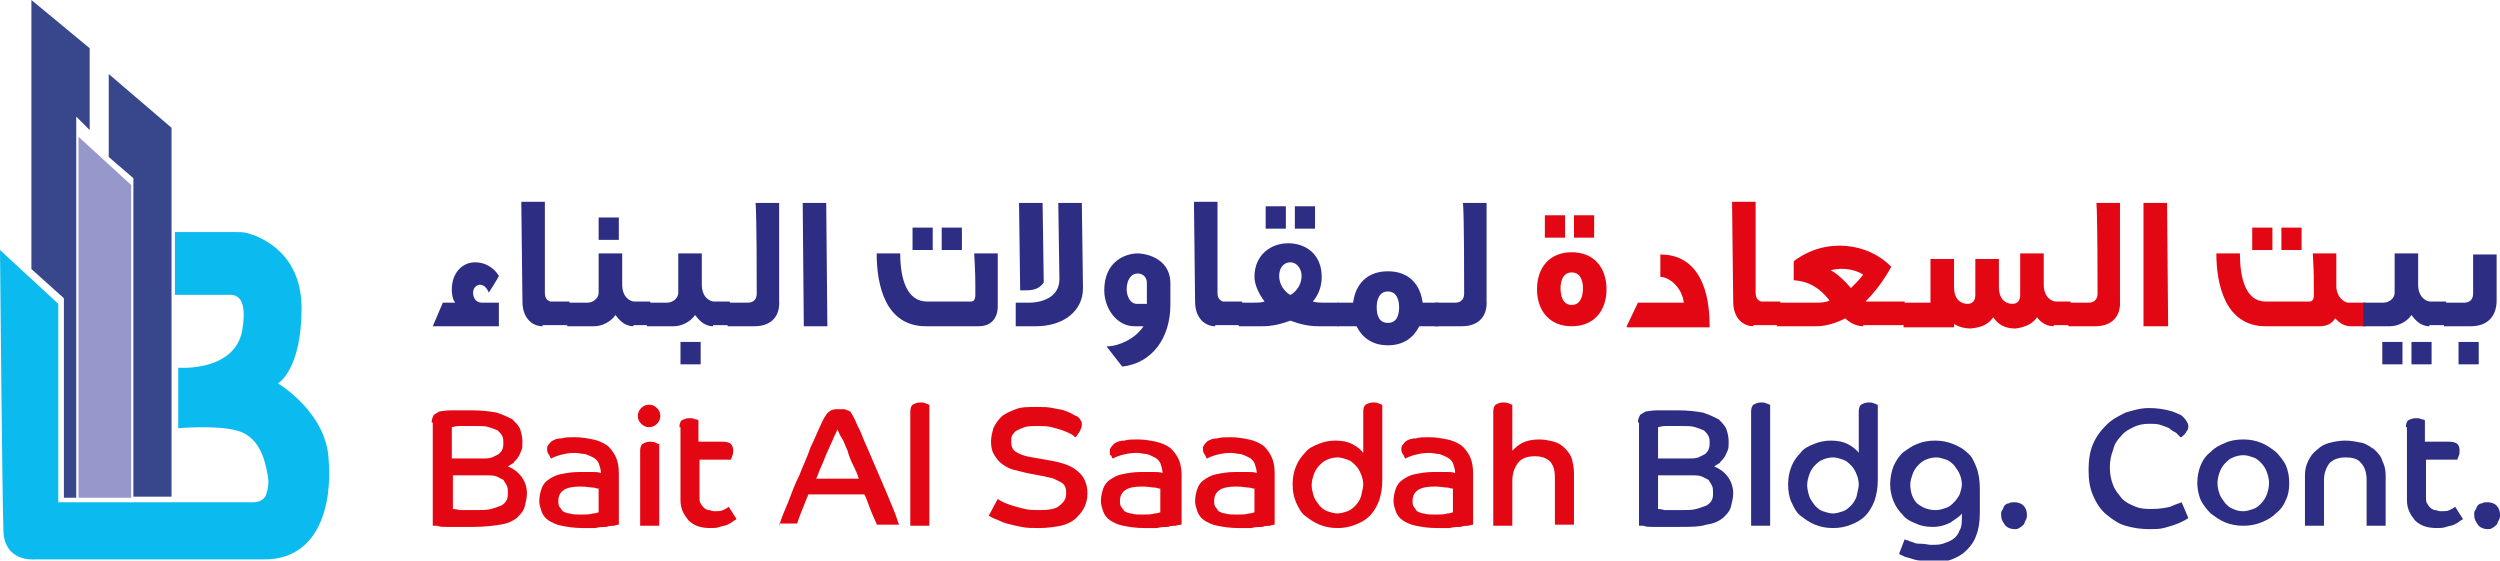<?xml version="1.0" encoding="UTF-8"?>
<svg xmlns="http://www.w3.org/2000/svg" xmlns:xlink="http://www.w3.org/1999/xlink" width="223px" height="50px" viewBox="0 0 223 50" version="1.1">
<g id="surface1">
<path style=" stroke:none;fill-rule:nonzero;fill:rgb(4.314%,73.333%,93.725%);fill-opacity:1;" d="M 0 22.301 L 5.199 27.102 L 5.199 44.801 L 22.602 44.801 C 23.199 44.801 23.699 44.5 23.801 43.898 C 23.898 43.602 24 43.102 23.898 42.5 C 23.602 40.699 23 38.898 21.102 38.398 C 19.199 37.898 15.898 38.199 15.898 38.199 L 15.898 32.801 C 15.898 32.801 20.898 33.199 21.602 29.5 C 22.199 26 20.699 26.301 20.199 26.301 L 15.602 26.301 L 15.602 20.699 L 21 20.699 C 21.398 20.699 21.699 20.699 22.102 20.801 C 23.5 21.199 26.898 22.699 26.898 27.5 C 26.898 33 24.801 34.199 24.801 34.199 C 24.801 34.199 29 36.699 29.301 40.801 C 29.699 45.301 28.301 49.898 23.602 49.898 L 3.102 49.898 C 3.102 49.898 0.301 50.199 0.301 47.199 C 0.199 44.301 0 22.301 0 22.301 "/>
<path style=" stroke:none;fill-rule:nonzero;fill:rgb(21.961%,27.451%,54.902%);fill-opacity:1;" d="M 2.801 0 L 8 4.301 L 8 11.602 L 6.801 10.398 L 6.801 44.398 L 5.699 44.398 L 5.699 26.602 L 2.801 24 Z M 2.801 0 "/>
<path style=" stroke:none;fill-rule:nonzero;fill:rgb(58.824%,59.216%,79.216%);fill-opacity:1;" d="M 7 12.199 L 11.699 16.5 L 11.699 44.398 L 7 44.398 Z M 7 12.199 "/>
<path style=" stroke:none;fill-rule:nonzero;fill:rgb(21.961%,27.451%,54.902%);fill-opacity:1;" d="M 9.699 6.602 L 9.699 14 L 11.898 15.898 L 11.898 44.301 L 15.301 44.301 L 15.301 11.398 Z M 9.699 6.602 "/>
<path style=" stroke:none;fill-rule:nonzero;fill:rgb(89.02%,2.353%,7.451%);fill-opacity:1;" d="M 38.5 37.699 C 38.5 37.398 38.602 37.199 38.699 37 C 38.898 36.898 39 36.801 39.199 36.699 C 39.398 36.699 39.699 36.602 40.199 36.602 C 40.602 36.602 41.301 36.602 42.102 36.602 C 43 36.602 43.699 36.699 44.301 36.801 C 44.898 37 45.301 37.199 45.699 37.398 C 46 37.699 46.301 38 46.398 38.301 C 46.5 38.602 46.602 39 46.602 39.398 C 46.602 39.699 46.602 40 46.5 40.199 C 46.398 40.398 46.301 40.699 46.199 40.801 C 46.102 41 45.898 41.102 45.801 41.301 C 45.602 41.398 45.5 41.5 45.301 41.602 C 45.801 41.801 46.199 42.102 46.5 42.5 C 46.801 42.898 47 43.398 47 44 C 47 44.398 46.898 44.801 46.801 45.199 C 46.699 45.602 46.398 45.898 46.102 46.199 C 45.699 46.5 45.301 46.699 44.602 46.801 C 44 46.898 43.199 47 42.199 47 C 41.699 47 41.301 47 40.898 47 C 40.5 47 40.102 47 39.801 47 C 39.5 47 39.199 47 39 46.898 C 38.801 46.898 38.699 46.898 38.602 46.898 L 38.602 37.699 Z M 43 40.898 C 43.301 40.898 43.602 40.898 43.898 40.801 C 44.102 40.699 44.301 40.602 44.5 40.5 C 44.602 40.398 44.801 40.199 44.801 40.102 C 44.898 39.898 44.898 39.699 44.898 39.5 C 44.898 39.301 44.898 39.102 44.801 38.898 C 44.699 38.699 44.602 38.602 44.398 38.398 C 44.199 38.301 43.898 38.199 43.602 38.102 C 43.301 38 42.898 38 42.398 38 C 41.801 38 41.398 38 41 38 C 40.602 38 40.398 38.102 40.301 38.102 L 40.301 40.898 Z M 40.301 45.398 C 40.398 45.398 40.602 45.398 41 45.5 C 41.398 45.5 41.898 45.5 42.5 45.5 C 43 45.5 43.5 45.5 43.801 45.398 C 44.199 45.301 44.398 45.199 44.699 45.102 C 44.898 45 45.102 44.801 45.199 44.602 C 45.301 44.398 45.301 44.199 45.301 43.898 C 45.301 43.699 45.301 43.5 45.199 43.301 C 45.102 43.102 45 43 44.898 42.801 C 44.699 42.699 44.5 42.602 44.301 42.5 C 44 42.398 43.699 42.398 43.398 42.398 L 40.398 42.398 L 40.398 45.398 Z M 40.301 45.398 "/>
<path style=" stroke:none;fill-rule:nonzero;fill:rgb(89.02%,2.353%,7.451%);fill-opacity:1;" d="M 55.301 46.801 C 55.199 46.801 55 46.801 54.801 46.898 C 54.602 46.898 54.301 46.898 54.102 47 C 53.801 47 53.5 47 53.102 47.102 C 52.699 47.102 52.398 47.102 52 47.102 C 51.199 47.102 50.602 47 50.102 46.898 C 49.602 46.801 49.199 46.602 48.898 46.398 C 48.602 46.199 48.398 45.898 48.301 45.602 C 48.199 45.301 48.102 45 48.102 44.699 C 48.102 44.301 48.199 43.898 48.301 43.602 C 48.398 43.301 48.602 43 48.898 42.801 C 49.199 42.602 49.5 42.398 50 42.301 C 50.5 42.199 51 42.102 51.699 42.102 C 52.102 42.102 52.398 42.102 52.801 42.102 C 53.102 42.102 53.398 42.102 53.602 42.199 C 53.602 41.898 53.5 41.602 53.398 41.301 C 53.301 41.102 53.102 40.898 52.898 40.801 C 52.699 40.699 52.5 40.602 52.199 40.5 C 51.898 40.5 51.602 40.398 51.301 40.398 C 50.699 40.398 50.301 40.5 49.898 40.602 C 49.602 40.699 49.301 40.801 49.199 40.898 C 49.102 40.898 49.102 40.801 49 40.602 C 48.898 40.5 48.801 40.301 48.801 40.102 C 48.801 40 48.801 39.801 48.898 39.699 C 49 39.602 49.102 39.398 49.301 39.301 C 49.5 39.199 49.699 39.102 50.102 39.102 C 50.398 39 50.801 39 51.301 39 C 51.898 39 52.398 39.102 52.898 39.199 C 53.398 39.301 53.801 39.5 54.102 39.699 C 54.398 39.898 54.699 40.301 54.898 40.699 C 55.102 41.102 55.199 41.602 55.199 42.199 L 55.199 46.801 Z M 53.602 43.602 C 53.5 43.602 53.301 43.602 53 43.5 C 52.699 43.5 52.301 43.398 51.801 43.398 C 51.102 43.398 50.602 43.5 50.301 43.699 C 50 43.898 49.801 44.199 49.801 44.699 C 49.801 44.898 49.801 45 49.898 45.199 C 50 45.301 50.102 45.5 50.199 45.602 C 50.398 45.699 50.602 45.801 50.801 45.801 C 51.102 45.898 51.398 45.898 51.801 45.898 C 52.301 45.898 52.602 45.898 52.898 45.801 C 53.199 45.801 53.301 45.699 53.398 45.699 L 53.398 43.602 Z M 53.602 43.602 "/>
<path style=" stroke:none;fill-rule:nonzero;fill:rgb(89.02%,2.353%,7.451%);fill-opacity:1;" d="M 57.898 36.102 C 58.199 36.102 58.398 36.199 58.602 36.398 C 58.801 36.602 58.898 36.801 58.898 37.102 C 58.898 37.398 58.801 37.602 58.602 37.801 C 58.398 38 58.199 38.102 57.898 38.102 C 57.602 38.102 57.398 38 57.199 37.801 C 57 37.602 56.898 37.398 56.898 37.102 C 56.898 36.801 57 36.602 57.199 36.398 C 57.398 36.199 57.602 36.102 57.898 36.102 M 57.102 40.199 C 57.102 39.898 57.199 39.699 57.301 39.602 C 57.5 39.5 57.699 39.398 58 39.398 C 58.199 39.398 58.301 39.398 58.5 39.5 C 58.699 39.602 58.699 39.602 58.801 39.602 L 58.801 46.898 L 57.102 46.898 Z M 57.102 40.199 "/>
<path style=" stroke:none;fill-rule:nonzero;fill:rgb(89.02%,2.353%,7.451%);fill-opacity:1;" d="M 60.602 38.102 C 60.602 37.801 60.699 37.602 60.801 37.5 C 61 37.398 61.199 37.301 61.5 37.301 C 61.699 37.301 61.801 37.301 62 37.398 C 62.199 37.398 62.301 37.5 62.301 37.5 L 62.301 39.398 L 64.5 39.398 C 64.801 39.398 65.102 39.5 65.199 39.602 C 65.301 39.699 65.398 39.898 65.398 40.199 C 65.398 40.398 65.398 40.5 65.301 40.699 C 65.301 40.801 65.199 40.898 65.199 41 L 62.398 41 L 62.398 44.301 C 62.398 44.602 62.398 44.801 62.5 44.898 C 62.602 45.102 62.699 45.199 62.801 45.301 C 62.898 45.398 63.102 45.5 63.199 45.5 C 63.398 45.5 63.5 45.602 63.699 45.602 C 64 45.602 64.301 45.602 64.5 45.5 C 64.699 45.398 64.898 45.301 65 45.199 L 65.699 46.301 C 65.602 46.398 65.5 46.398 65.398 46.5 C 65.301 46.602 65.102 46.699 64.898 46.801 C 64.699 46.898 64.5 46.898 64.199 47 C 63.898 47.102 63.699 47.102 63.398 47.102 C 62.5 47.102 61.898 46.898 61.398 46.398 C 61 45.898 60.699 45.398 60.699 44.602 L 60.699 38.102 Z M 60.602 38.102 "/>
<path style=" stroke:none;fill-rule:nonzero;fill:rgb(89.02%,2.353%,7.451%);fill-opacity:1;" d="M 69.5 46.898 C 69.699 46.199 70 45.5 70.301 44.801 C 70.602 44 70.898 43.199 71.301 42.398 C 71.602 41.602 72 40.801 72.301 39.898 C 72.699 39.102 73 38.301 73.398 37.5 C 73.602 37.102 73.801 36.801 74 36.699 C 74.199 36.5 74.5 36.5 74.898 36.5 C 75 36.5 75.199 36.5 75.301 36.5 C 75.398 36.5 75.5 36.602 75.602 36.602 C 75.699 36.602 75.801 36.699 75.801 36.699 C 75.898 36.699 75.898 36.801 75.898 36.801 C 76.102 37.102 76.301 37.5 76.5 38 C 76.801 38.5 77 39.199 77.301 39.801 C 77.602 40.5 77.898 41.199 78.199 41.898 C 78.5 42.602 78.801 43.301 79.102 44 C 79.398 44.699 79.602 45.199 79.801 45.699 C 80 46.199 80.102 46.602 80.199 46.801 L 78.199 46.801 C 78.199 46.699 78.102 46.5 78 46.301 C 77.898 46.102 77.801 45.801 77.699 45.602 C 77.602 45.301 77.5 45.102 77.398 44.801 C 77.301 44.5 77.199 44.301 77.102 44.102 L 72.102 44.102 C 71.898 44.602 71.699 45.102 71.5 45.602 C 71.301 46.102 71.199 46.398 71.102 46.699 L 69.5 46.699 Z M 76.602 42.699 C 76.5 42.301 76.301 41.898 76.102 41.5 C 75.898 41.102 75.699 40.602 75.602 40.199 C 75.398 39.801 75.301 39.398 75.102 39.102 C 74.898 38.801 74.801 38.5 74.699 38.301 C 74.602 38.602 74.398 38.898 74.301 39.199 C 74.102 39.602 74 39.898 73.801 40.301 C 73.602 40.699 73.5 41.102 73.301 41.5 C 73.102 41.898 73 42.301 72.801 42.699 Z M 76.602 42.699 "/>
<path style=" stroke:none;fill-rule:nonzero;fill:rgb(89.02%,2.353%,7.451%);fill-opacity:1;" d="M 81.199 36.699 C 81.199 36.398 81.301 36.199 81.398 36.102 C 81.602 36 81.801 35.898 82.102 35.898 C 82.301 35.898 82.398 35.898 82.602 36 C 82.699 36 82.801 36.102 82.898 36.102 L 82.898 46.898 L 81.199 46.898 Z M 81.199 36.699 "/>
<path style=" stroke:none;fill-rule:nonzero;fill:rgb(89.02%,2.353%,7.451%);fill-opacity:1;" d="M 89 44.5 C 89.102 44.602 89.301 44.699 89.5 44.801 C 89.699 44.898 90 45 90.301 45.102 C 90.602 45.199 91 45.301 91.398 45.398 C 91.801 45.5 92.301 45.5 92.699 45.5 C 93.602 45.5 94.199 45.398 94.5 45.102 C 94.898 44.801 95.102 44.5 95.102 44 C 95.102 43.801 95.102 43.602 95 43.398 C 94.898 43.199 94.801 43.102 94.602 43 C 94.398 42.898 94.199 42.801 94 42.699 C 93.801 42.602 93.5 42.602 93.199 42.5 L 91.602 42.199 C 91.199 42.102 90.801 42 90.398 41.898 C 90 41.801 89.699 41.602 89.398 41.398 C 89.102 41.199 88.898 40.898 88.699 40.602 C 88.5 40.301 88.398 39.898 88.398 39.398 C 88.398 39 88.5 38.602 88.602 38.199 C 88.801 37.801 89 37.5 89.301 37.199 C 89.602 36.898 90.102 36.699 90.602 36.5 C 91.102 36.301 91.699 36.301 92.5 36.301 C 93 36.301 93.5 36.301 93.898 36.398 C 94.301 36.5 94.602 36.5 94.898 36.602 C 95.199 36.699 95.398 36.801 95.602 36.898 C 95.801 37 95.898 37.102 96 37.102 C 96.199 37.199 96.301 37.301 96.398 37.5 C 96.5 37.602 96.5 37.801 96.5 37.898 C 96.5 38.102 96.398 38.301 96.301 38.5 C 96.102 38.801 96 39 95.898 39 C 95.801 38.898 95.699 38.801 95.5 38.699 C 95.301 38.602 95.102 38.5 94.801 38.398 C 94.5 38.301 94.199 38.199 93.801 38.102 C 93.398 38 93 38 92.5 38 C 92.102 38 91.699 38 91.398 38.102 C 91.102 38.199 90.898 38.301 90.699 38.398 C 90.5 38.5 90.398 38.699 90.301 38.801 C 90.199 39 90.199 39.199 90.199 39.398 C 90.199 39.801 90.301 40.102 90.602 40.301 C 90.898 40.5 91.398 40.699 92.102 40.801 L 93.801 41.102 C 94.898 41.301 95.699 41.602 96.199 42.102 C 96.699 42.5 97 43.199 97 44 C 97 44.5 96.898 44.898 96.699 45.301 C 96.5 45.699 96.199 46 95.898 46.301 C 95.5 46.602 95.102 46.801 94.602 46.898 C 94.102 47 93.398 47.102 92.699 47.102 C 92.102 47.102 91.602 47.102 91.102 47 C 90.602 46.898 90.199 46.801 89.801 46.699 C 89.398 46.602 89.102 46.398 88.801 46.301 C 88.5 46.199 88.398 46.102 88.199 46 Z M 89 44.5 "/>
<path style=" stroke:none;fill-rule:nonzero;fill:rgb(89.02%,2.353%,7.451%);fill-opacity:1;" d="M 105.398 46.801 C 105.301 46.801 105.102 46.801 104.898 46.898 C 104.699 46.898 104.398 46.898 104.199 47 C 103.898 47 103.602 47 103.199 47.102 C 102.801 47.102 102.5 47.102 102.102 47.102 C 101.301 47.102 100.699 47 100.199 46.898 C 99.699 46.801 99.301 46.602 99 46.398 C 98.699 46.199 98.5 45.898 98.398 45.602 C 98.301 45.301 98.199 45 98.199 44.699 C 98.199 44.301 98.301 43.898 98.398 43.602 C 98.5 43.301 98.699 43 99 42.801 C 99.301 42.602 99.602 42.398 100.102 42.301 C 100.602 42.199 101.102 42.102 101.801 42.102 C 102.199 42.102 102.5 42.102 102.898 42.102 C 103.199 42.102 103.5 42.102 103.699 42.199 C 103.699 41.898 103.602 41.602 103.5 41.301 C 103.398 41.102 103.199 40.898 103 40.801 C 102.801 40.699 102.602 40.602 102.301 40.5 C 102 40.5 101.699 40.398 101.398 40.398 C 100.801 40.398 100.398 40.5 100 40.602 C 99.699 40.699 99.398 40.801 99.301 40.898 C 99.199 40.898 99.199 40.801 99.102 40.602 C 99 40.699 99 40.5 99 40.301 C 99 40.199 99 40 99.102 39.898 C 99.199 39.801 99.301 39.602 99.5 39.5 C 99.699 39.398 99.898 39.301 100.301 39.301 C 100.602 39.199 101 39.199 101.5 39.199 C 102.102 39.199 102.602 39.301 103.102 39.398 C 103.602 39.5 104 39.699 104.301 39.898 C 104.602 40.102 104.898 40.5 105.102 40.898 C 105.301 41.301 105.398 41.801 105.398 42.398 Z M 103.699 43.602 C 103.602 43.602 103.398 43.602 103.102 43.5 C 102.801 43.5 102.398 43.398 101.898 43.398 C 101.199 43.398 100.699 43.5 100.398 43.699 C 100.102 43.898 99.898 44.199 99.898 44.699 C 99.898 44.898 99.898 45 100 45.199 C 100.102 45.301 100.199 45.5 100.301 45.602 C 100.5 45.699 100.699 45.801 100.898 45.801 C 101.199 45.898 101.5 45.898 101.898 45.898 C 102.398 45.898 102.699 45.898 103 45.801 C 103.301 45.801 103.398 45.699 103.5 45.699 L 103.5 43.602 Z M 103.699 43.602 "/>
<path style=" stroke:none;fill-rule:nonzero;fill:rgb(89.02%,2.353%,7.451%);fill-opacity:1;" d="M 113.801 46.801 C 113.699 46.801 113.5 46.801 113.301 46.898 C 113.102 46.898 112.801 46.898 112.602 47 C 112.301 47 112 47 111.602 47.102 C 111.199 47.102 110.898 47.102 110.5 47.102 C 109.699 47.102 109.102 47 108.602 46.898 C 108.102 46.801 107.699 46.602 107.398 46.398 C 107.102 46.199 106.898 45.898 106.801 45.602 C 106.699 45.301 106.602 45 106.602 44.699 C 106.602 44.301 106.699 43.898 106.801 43.602 C 106.898 43.301 107.102 43 107.398 42.801 C 107.699 42.602 108 42.398 108.5 42.301 C 109 42.199 109.5 42.102 110.199 42.102 C 110.602 42.102 110.898 42.102 111.301 42.102 C 111.602 42.102 111.898 42.102 112.102 42.199 C 112.102 41.898 112 41.602 111.898 41.301 C 111.801 41.102 111.602 40.898 111.398 40.801 C 111.199 40.699 111 40.602 110.699 40.5 C 110.398 40.5 110.102 40.398 109.801 40.398 C 109.199 40.398 108.801 40.5 108.398 40.602 C 108.102 40.699 107.801 40.801 107.699 40.898 C 107.602 40.898 107.602 40.801 107.5 40.602 C 107.398 40.5 107.301 40.301 107.301 40.102 C 107.301 40 107.301 39.801 107.398 39.699 C 107.5 39.602 107.602 39.398 107.801 39.301 C 108 39.199 108.199 39.102 108.602 39.102 C 108.898 39 109.301 39 109.801 39 C 110.398 39 110.898 39.102 111.398 39.199 C 111.898 39.301 112.301 39.5 112.602 39.699 C 112.898 39.898 113.199 40.301 113.398 40.699 C 113.602 41.102 113.699 41.602 113.699 42.199 L 113.699 46.801 Z M 112.102 43.602 C 112 43.602 111.801 43.602 111.5 43.5 C 111.199 43.5 110.801 43.398 110.301 43.398 C 109.602 43.398 109.102 43.5 108.801 43.699 C 108.5 43.898 108.301 44.199 108.301 44.699 C 108.301 44.898 108.301 45 108.398 45.199 C 108.5 45.301 108.602 45.5 108.699 45.602 C 108.898 45.699 109.102 45.801 109.301 45.801 C 109.602 45.898 109.898 45.898 110.301 45.898 C 110.801 45.898 111.102 45.898 111.398 45.801 C 111.699 45.801 111.801 45.699 111.898 45.699 L 111.898 43.602 Z M 112.102 43.602 "/>
<path style=" stroke:none;fill-rule:nonzero;fill:rgb(89.02%,2.353%,7.451%);fill-opacity:1;" d="M 121.602 36.699 C 121.602 36.398 121.699 36.199 121.801 36.102 C 122 36 122.199 35.898 122.5 35.898 C 122.699 35.898 122.801 35.898 123 36 C 123.102 36 123.199 36.102 123.301 36.102 L 123.301 42.801 C 123.301 43.5 123.199 44.102 123 44.699 C 122.801 45.199 122.5 45.699 122.199 46 C 121.801 46.398 121.398 46.602 120.898 46.801 C 120.398 47 119.898 47.102 119.301 47.102 C 118.699 47.102 118.199 47 117.699 46.801 C 117.199 46.602 116.801 46.301 116.398 46 C 116 45.699 115.801 45.199 115.602 44.801 C 115.398 44.301 115.301 43.801 115.301 43.199 C 115.301 42.602 115.398 42.102 115.602 41.602 C 115.801 41.102 116.102 40.699 116.398 40.398 C 116.699 40 117.102 39.801 117.602 39.602 C 118.102 39.398 118.602 39.301 119.102 39.301 C 119.699 39.301 120.199 39.398 120.602 39.602 C 121 39.801 121.398 40.102 121.602 40.398 Z M 121.602 43.199 C 121.602 42.898 121.5 42.5 121.398 42.301 C 121.301 42 121.102 41.699 120.898 41.5 C 120.699 41.301 120.5 41.102 120.199 41 C 119.898 40.898 119.602 40.801 119.301 40.801 C 119 40.801 118.602 40.898 118.398 41 C 118.102 41.102 117.898 41.301 117.699 41.5 C 117.5 41.699 117.301 42 117.199 42.301 C 117.102 42.602 117 42.898 117 43.301 C 117 43.602 117.102 44 117.199 44.301 C 117.301 44.602 117.5 44.801 117.699 45.102 C 117.898 45.301 118.102 45.5 118.398 45.602 C 118.699 45.699 119 45.801 119.301 45.801 C 119.602 45.801 119.898 45.699 120.199 45.602 C 120.5 45.5 120.699 45.301 120.898 45.102 C 121.102 44.898 121.301 44.602 121.398 44.301 C 121.5 43.801 121.602 43.5 121.602 43.199 "/>
<path style=" stroke:none;fill-rule:nonzero;fill:rgb(89.02%,2.353%,7.451%);fill-opacity:1;" d="M 131.5 46.801 C 131.398 46.801 131.199 46.801 131 46.898 C 130.801 46.898 130.5 46.898 130.301 47 C 130 47 129.699 47 129.301 47.102 C 128.898 47.102 128.602 47.102 128.199 47.102 C 127.398 47.102 126.801 47 126.301 46.898 C 125.801 46.801 125.398 46.602 125.102 46.398 C 124.801 46.199 124.602 45.898 124.5 45.602 C 124.398 45.301 124.301 45 124.301 44.699 C 124.301 44.301 124.398 43.898 124.5 43.602 C 124.602 43.301 124.801 43 125.102 42.801 C 125.398 42.602 125.699 42.398 126.199 42.301 C 126.699 42.199 127.199 42.102 127.898 42.102 C 128.301 42.102 128.602 42.102 129 42.102 C 129.301 42.102 129.602 42.102 129.801 42.199 C 129.801 41.898 129.699 41.602 129.602 41.301 C 129.5 41.102 129.301 40.898 129.102 40.801 C 128.898 40.699 128.699 40.602 128.398 40.5 C 128.102 40.5 127.801 40.398 127.5 40.398 C 126.898 40.398 126.5 40.5 126.102 40.602 C 125.801 40.699 125.5 40.801 125.398 40.898 C 125.301 40.898 125.301 40.801 125.199 40.602 C 125.102 40.5 125 40.301 125 40.102 C 125 40 125 39.801 125.102 39.699 C 125.199 39.602 125.301 39.398 125.5 39.301 C 125.699 39.199 125.898 39.102 126.301 39.102 C 126.602 39 127 39 127.5 39 C 128.102 39 128.602 39.102 129.102 39.199 C 129.602 39.301 130 39.5 130.301 39.699 C 130.602 39.898 130.898 40.301 131.102 40.699 C 131.301 41.102 131.398 41.602 131.398 42.199 L 131.398 46.801 Z M 129.801 43.602 C 129.699 43.602 129.5 43.602 129.199 43.5 C 128.898 43.5 128.5 43.398 128 43.398 C 127.301 43.398 126.801 43.5 126.5 43.699 C 126.199 43.898 126 44.199 126 44.699 C 126 44.898 126 45 126.102 45.199 C 126.199 45.301 126.301 45.5 126.398 45.602 C 126.602 45.699 126.801 45.801 127 45.801 C 127.301 45.898 127.602 45.898 128 45.898 C 128.5 45.898 128.801 45.898 129.102 45.801 C 129.398 45.801 129.5 45.699 129.602 45.699 L 129.602 43.602 Z M 129.801 43.602 "/>
<path style=" stroke:none;fill-rule:nonzero;fill:rgb(89.02%,2.353%,7.451%);fill-opacity:1;" d="M 133.199 36.699 C 133.199 36.398 133.301 36.199 133.398 36.102 C 133.602 36 133.801 35.898 134.102 35.898 C 134.301 35.898 134.398 35.898 134.602 36 C 134.699 36 134.801 36.102 134.898 36.102 L 134.898 40.199 C 135.102 40 135.398 39.699 135.801 39.5 C 136.199 39.301 136.699 39.199 137.301 39.199 C 137.801 39.199 138.199 39.301 138.602 39.398 C 139 39.5 139.301 39.699 139.602 40 C 139.898 40.301 140.102 40.602 140.199 40.898 C 140.301 41.301 140.398 41.699 140.398 42.199 L 140.398 46.801 L 138.699 46.801 L 138.699 42.699 C 138.699 42 138.602 41.602 138.301 41.199 C 138 40.898 137.602 40.699 136.898 40.699 C 136.199 40.699 135.699 40.898 135.398 41.301 C 135.102 41.699 134.898 42.199 134.898 42.898 L 134.898 46.898 L 133.199 46.898 Z M 133.199 36.699 "/>
<path style=" stroke:none;fill-rule:nonzero;fill:rgb(17.647%,18.039%,51.373%);fill-opacity:1;" d="M 146.102 37.699 C 146.102 37.398 146.199 37.199 146.301 37 C 146.5 36.898 146.602 36.801 146.801 36.699 C 147 36.699 147.301 36.602 147.801 36.602 C 148.199 36.602 148.898 36.602 149.699 36.602 C 150.602 36.602 151.301 36.699 151.898 36.801 C 152.5 37 152.898 37.199 153.301 37.398 C 153.602 37.699 153.898 38 154 38.301 C 154.102 38.602 154.199 39 154.199 39.398 C 154.199 39.699 154.199 40 154.102 40.199 C 154 40.398 153.898 40.699 153.801 40.801 C 153.699 41 153.5 41.102 153.398 41.301 C 153.199 41.398 153.102 41.5 152.898 41.602 C 153.398 41.801 153.801 42.102 154.102 42.5 C 154.398 42.898 154.602 43.398 154.602 44 C 154.602 44.398 154.5 44.801 154.398 45.199 C 154.301 45.602 154 45.898 153.699 46.199 C 153.301 46.5 152.898 46.699 152.199 46.801 C 151.602 47 150.801 47 149.801 47 C 149.301 47 148.898 47 148.5 47 C 148.102 47 147.699 47 147.398 47 C 147.102 47 146.801 47 146.602 46.898 C 146.398 46.898 146.301 46.898 146.199 46.898 L 146.199 37.699 Z M 150.602 40.898 C 150.898 40.898 151.199 40.898 151.5 40.801 C 151.699 40.699 151.898 40.602 152.102 40.5 C 152.199 40.398 152.398 40.199 152.398 40.102 C 152.5 39.898 152.5 39.699 152.5 39.5 C 152.5 39.301 152.5 39.102 152.398 38.898 C 152.301 38.699 152.199 38.602 152 38.398 C 151.801 38.301 151.5 38.199 151.199 38.102 C 150.898 38 150.5 38 150 38 C 149.398 38 149 38 148.602 38 C 148.199 38 148 38.102 147.898 38.102 L 147.898 40.898 Z M 147.801 45.398 C 147.898 45.398 148.102 45.398 148.5 45.5 C 148.898 45.5 149.398 45.5 150 45.5 C 150.5 45.5 151 45.5 151.301 45.398 C 151.699 45.301 151.898 45.199 152.199 45.102 C 152.398 45 152.602 44.801 152.699 44.602 C 152.801 44.398 152.801 44.199 152.801 43.898 C 152.801 43.699 152.801 43.5 152.699 43.301 C 152.602 43.102 152.5 43 152.398 42.801 C 152.199 42.699 152 42.602 151.801 42.5 C 151.5 42.398 151.199 42.398 150.898 42.398 L 147.898 42.398 L 147.898 45.398 Z M 147.801 45.398 "/>
<path style=" stroke:none;fill-rule:nonzero;fill:rgb(17.647%,18.039%,51.373%);fill-opacity:1;" d="M 156.199 36.699 C 156.199 36.398 156.301 36.199 156.398 36.102 C 156.602 36 156.801 35.898 157.102 35.898 C 157.301 35.898 157.398 35.898 157.602 36 C 157.699 36 157.801 36.102 157.898 36.102 L 157.898 46.898 L 156.199 46.898 Z M 156.199 36.699 "/>
<path style=" stroke:none;fill-rule:nonzero;fill:rgb(17.647%,18.039%,51.373%);fill-opacity:1;" d="M 165.801 36.699 C 165.801 36.398 165.898 36.199 166 36.102 C 166.199 36 166.398 35.898 166.699 35.898 C 166.898 35.898 167 35.898 167.199 36 C 167.301 36 167.398 36.102 167.5 36.102 L 167.5 42.801 C 167.5 43.5 167.398 44.102 167.199 44.699 C 167 45.199 166.699 45.699 166.398 46 C 166 46.398 165.602 46.602 165.102 46.801 C 164.602 47 164.102 47.102 163.5 47.102 C 162.898 47.102 162.398 47 161.898 46.801 C 161.398 46.602 161 46.301 160.602 46 C 160.199 45.699 160 45.199 159.801 44.801 C 159.602 44.398 159.5 43.801 159.5 43.199 C 159.5 42.602 159.602 42.102 159.801 41.602 C 160 41.102 160.301 40.699 160.602 40.398 C 160.898 40 161.301 39.801 161.801 39.602 C 162.301 39.398 162.801 39.301 163.301 39.301 C 163.898 39.301 164.398 39.398 164.801 39.602 C 165.199 39.801 165.602 40.102 165.801 40.398 Z M 165.801 43.199 C 165.801 42.898 165.699 42.5 165.602 42.301 C 165.5 42 165.301 41.699 165.102 41.5 C 164.898 41.301 164.699 41.102 164.398 41 C 164.102 40.898 163.801 40.801 163.5 40.801 C 163.199 40.801 162.801 40.898 162.602 41 C 162.301 41.102 162.102 41.301 161.898 41.5 C 161.699 41.699 161.5 42 161.398 42.301 C 161.301 42.602 161.199 42.898 161.199 43.301 C 161.199 43.602 161.301 44 161.398 44.301 C 161.5 44.602 161.699 44.801 161.898 45.102 C 162.102 45.301 162.301 45.5 162.602 45.602 C 162.898 45.699 163.199 45.801 163.5 45.801 C 163.801 45.801 164.102 45.699 164.398 45.602 C 164.699 45.5 164.898 45.301 165.102 45.102 C 165.301 44.898 165.5 44.602 165.602 44.301 C 165.699 43.801 165.801 43.5 165.801 43.199 "/>
<path style=" stroke:none;fill-rule:nonzero;fill:rgb(17.647%,18.039%,51.373%);fill-opacity:1;" d="M 169.898 48.102 C 169.898 48.102 170 48.199 170.199 48.199 C 170.301 48.301 170.5 48.301 170.699 48.398 C 170.898 48.5 171.102 48.5 171.398 48.5 C 171.699 48.5 172 48.602 172.301 48.602 C 172.602 48.602 173 48.602 173.301 48.5 C 173.602 48.398 173.898 48.301 174.199 48.102 C 174.5 47.898 174.699 47.602 174.801 47.301 C 175 47 175 46.5 175 46 L 175 45.801 C 174.801 46.102 174.398 46.301 174 46.602 C 173.602 46.801 173.102 47 172.398 47 C 171.801 47 171.301 46.898 170.898 46.699 C 170.398 46.5 170 46.301 169.699 45.898 C 169.398 45.602 169.102 45.199 168.898 44.699 C 168.699 44.199 168.602 43.699 168.602 43.199 C 168.602 42.699 168.699 42.102 168.898 41.602 C 169.102 41.102 169.398 40.699 169.699 40.398 C 170.102 40.102 170.5 39.801 171 39.602 C 171.5 39.398 172 39.301 172.602 39.301 C 173.199 39.301 173.699 39.398 174.199 39.602 C 174.699 39.801 175.102 40 175.5 40.398 C 175.898 40.699 176.102 41.199 176.301 41.699 C 176.5 42.199 176.602 42.898 176.602 43.602 L 176.602 45.699 C 176.602 46.5 176.5 47.199 176.301 47.699 C 176.102 48.301 175.801 48.699 175.398 49.102 C 175 49.5 174.602 49.699 174.102 49.898 C 173.602 50.102 173 50.102 172.398 50.102 C 172 50.102 171.602 50.102 171.301 50 C 171 50 170.699 49.898 170.398 49.801 C 170.102 49.699 169.898 49.699 169.801 49.602 C 169.602 49.5 169.5 49.5 169.398 49.398 Z M 172.699 45.5 C 173 45.5 173.301 45.398 173.602 45.301 C 173.898 45.199 174.102 45 174.301 44.801 C 174.5 44.602 174.699 44.301 174.801 44.102 C 174.898 43.801 175 43.5 175 43.199 C 175 42.898 174.898 42.5 174.801 42.301 C 174.699 42 174.5 41.801 174.301 41.5 C 174.102 41.301 173.898 41.102 173.602 41 C 173.301 40.898 173 40.801 172.699 40.801 C 172.398 40.801 172 40.898 171.801 41 C 171.5 41.102 171.301 41.301 171.102 41.5 C 170.898 41.699 170.699 42 170.602 42.301 C 170.5 42.602 170.398 42.898 170.398 43.199 C 170.398 43.898 170.602 44.5 171 44.898 C 171.5 45.301 172 45.5 172.699 45.5 "/>
<path style=" stroke:none;fill-rule:nonzero;fill:rgb(17.647%,18.039%,51.373%);fill-opacity:1;" d="M 178.5 45.898 C 178.5 45.699 178.5 45.602 178.602 45.5 C 178.699 45.398 178.699 45.199 178.801 45.102 C 178.898 45 179 44.898 179.199 44.898 C 179.301 44.801 179.5 44.801 179.699 44.801 C 180 44.801 180.301 44.898 180.5 45.102 C 180.699 45.301 180.801 45.602 180.801 45.898 C 180.801 46.102 180.801 46.199 180.699 46.398 C 180.602 46.5 180.602 46.699 180.5 46.801 C 180.398 46.898 180.301 47 180.102 47.102 C 180 47.199 179.801 47.199 179.699 47.199 C 179.398 47.199 179.102 47.102 178.898 46.898 C 178.602 46.5 178.5 46.301 178.5 45.898 "/>
<path style=" stroke:none;fill-rule:nonzero;fill:rgb(17.647%,18.039%,51.373%);fill-opacity:1;" d="M 195.199 46.199 C 195.102 46.301 194.898 46.398 194.699 46.5 C 194.5 46.602 194.301 46.699 194 46.801 C 193.699 46.898 193.398 47 193 47.102 C 192.602 47.199 192.199 47.199 191.699 47.199 C 191 47.199 190.301 47.102 189.602 46.898 C 188.898 46.699 188.398 46.301 187.898 45.898 C 187.398 45.5 187 44.898 186.699 44.199 C 186.398 43.5 186.301 42.801 186.301 41.898 C 186.301 41.102 186.398 40.301 186.699 39.602 C 187 38.898 187.398 38.398 187.898 37.898 C 188.398 37.398 189 37.102 189.602 36.801 C 190.301 36.602 190.898 36.398 191.699 36.398 C 192.398 36.398 193 36.5 193.398 36.602 C 193.898 36.699 194.199 36.898 194.5 37 C 194.801 37.199 194.898 37.398 195 37.5 C 195.102 37.699 195.199 37.801 195.199 38 C 195.199 38.102 195.199 38.301 195.102 38.398 C 195 38.5 195 38.602 194.898 38.699 C 194.801 38.801 194.699 38.898 194.699 38.898 C 194.602 39 194.602 39 194.5 39 C 194.398 38.898 194.301 38.801 194.102 38.602 C 193.898 38.5 193.699 38.398 193.5 38.199 C 193.301 38.102 193 38 192.699 37.898 C 192.398 37.801 192.102 37.801 191.699 37.801 C 191.199 37.801 190.699 37.898 190.301 38.102 C 189.898 38.301 189.5 38.5 189.199 38.898 C 188.898 39.199 188.602 39.602 188.5 40.102 C 188.301 40.602 188.199 41.102 188.199 41.699 C 188.199 42.301 188.301 42.801 188.5 43.301 C 188.699 43.801 189 44.102 189.301 44.5 C 189.602 44.801 190 45 190.5 45.199 C 191 45.398 191.398 45.398 192 45.398 C 192.602 45.398 193.199 45.301 193.602 45.199 C 194 45 194.398 44.898 194.602 44.801 Z M 195.199 46.199 "/>
<path style=" stroke:none;fill-rule:nonzero;fill:rgb(17.647%,18.039%,51.373%);fill-opacity:1;" d="M 200.102 39.199 C 200.699 39.199 201.199 39.301 201.699 39.5 C 202.199 39.699 202.602 40 203 40.301 C 203.398 40.699 203.699 41.102 203.898 41.5 C 204.102 42 204.199 42.5 204.199 43.102 C 204.199 43.699 204.102 44.199 203.898 44.602 C 203.699 45.102 203.398 45.5 203 45.801 C 202.602 46.199 202.199 46.398 201.699 46.602 C 201.199 46.801 200.699 46.898 200.102 46.898 C 199.5 46.898 199 46.801 198.5 46.602 C 198 46.398 197.602 46.102 197.199 45.801 C 196.801 45.398 196.5 45 196.301 44.602 C 196.102 44.102 196 43.602 196 43.102 C 196 42.5 196.102 42 196.301 41.5 C 196.5 41 196.801 40.602 197.199 40.301 C 197.602 39.898 198 39.699 198.5 39.5 C 198.898 39.301 199.5 39.199 200.102 39.199 M 200.102 45.602 C 200.398 45.602 200.699 45.5 201 45.398 C 201.301 45.301 201.5 45.102 201.699 44.898 C 201.898 44.699 202.102 44.398 202.199 44.102 C 202.301 43.801 202.398 43.5 202.398 43.102 C 202.398 42.699 202.301 42.398 202.199 42.102 C 202.102 41.801 201.898 41.5 201.699 41.301 C 201.5 41.102 201.301 40.898 201 40.801 C 200.699 40.699 200.398 40.602 200.102 40.602 C 199.801 40.602 199.398 40.699 199.199 40.801 C 198.898 40.898 198.699 41.102 198.5 41.301 C 198.301 41.5 198.102 41.801 198 42.102 C 197.898 42.398 197.801 42.699 197.801 43.102 C 197.801 43.5 197.898 43.801 198 44.102 C 198.102 44.398 198.301 44.602 198.5 44.898 C 198.699 45.102 198.898 45.301 199.199 45.398 C 199.398 45.5 199.699 45.602 200.102 45.602 "/>
<path style=" stroke:none;fill-rule:nonzero;fill:rgb(17.647%,18.039%,51.373%);fill-opacity:1;" d="M 205.602 42.398 C 205.602 41.898 205.699 41.5 205.898 41.102 C 206.102 40.699 206.301 40.398 206.699 40.102 C 207 39.801 207.398 39.602 207.801 39.5 C 208.199 39.398 208.699 39.301 209.199 39.301 C 209.699 39.301 210.199 39.398 210.699 39.5 C 211.102 39.602 211.5 39.898 211.801 40.102 C 212.102 40.398 212.398 40.699 212.5 41.102 C 212.699 41.5 212.801 41.898 212.801 42.398 L 212.801 46.898 L 211.102 46.898 L 211.102 42.801 C 211.102 42.102 210.898 41.602 210.602 41.301 C 210.301 40.898 209.801 40.801 209.199 40.801 C 208.602 40.801 208.102 41 207.801 41.301 C 207.5 41.699 207.301 42.199 207.301 42.801 L 207.301 46.898 L 205.602 46.898 Z M 205.602 42.398 "/>
<path style=" stroke:none;fill-rule:nonzero;fill:rgb(17.647%,18.039%,51.373%);fill-opacity:1;" d="M 214.602 38.102 C 214.602 37.801 214.699 37.602 214.801 37.5 C 215 37.398 215.199 37.301 215.5 37.301 C 215.699 37.301 215.801 37.301 216 37.398 C 216.199 37.398 216.301 37.5 216.301 37.5 L 216.301 39.398 L 218.5 39.398 C 218.801 39.398 219.102 39.5 219.199 39.602 C 219.301 39.699 219.398 39.898 219.398 40.199 C 219.398 40.398 219.398 40.5 219.301 40.699 C 219.301 40.801 219.199 40.898 219.199 41 L 216.398 41 L 216.398 44.301 C 216.398 44.602 216.398 44.801 216.5 44.898 C 216.602 45.102 216.699 45.199 216.801 45.301 C 216.898 45.398 217.102 45.5 217.199 45.5 C 217.398 45.5 217.5 45.602 217.699 45.602 C 218 45.602 218.301 45.602 218.5 45.5 C 218.699 45.398 218.898 45.301 219 45.199 L 219.699 46.301 C 219.602 46.398 219.5 46.398 219.398 46.5 C 219.301 46.602 219.102 46.699 218.898 46.801 C 218.699 46.898 218.5 46.898 218.199 47 C 217.898 47.102 217.699 47.102 217.398 47.102 C 216.5 47.102 215.898 46.898 215.398 46.398 C 215 45.898 214.699 45.398 214.699 44.602 L 214.699 38.102 Z M 214.602 38.102 "/>
<path style=" stroke:none;fill-rule:nonzero;fill:rgb(17.647%,18.039%,51.373%);fill-opacity:1;" d="M 220.699 45.898 C 220.699 45.699 220.699 45.602 220.801 45.5 C 220.898 45.398 220.898 45.199 221 45.102 C 221.102 45 221.199 44.898 221.398 44.898 C 221.5 44.801 221.699 44.801 221.898 44.801 C 222.199 44.801 222.5 44.898 222.699 45.102 C 222.898 45.301 223 45.602 223 45.898 C 223 46.102 223 46.199 222.898 46.398 C 222.801 46.5 222.801 46.699 222.699 46.801 C 222.602 46.898 222.5 47 222.301 47.102 C 222.199 47.199 222 47.199 221.898 47.199 C 221.602 47.199 221.301 47.102 221.102 46.898 C 220.801 46.5 220.699 46.301 220.699 45.898 "/>
<path style=" stroke:none;fill-rule:nonzero;fill:rgb(17.647%,18.039%,51.373%);fill-opacity:1;" d="M 43.602 26.102 C 43.398 25.602 43.102 25.398 42.801 25.398 C 42.5 25.398 42.199 25.699 42.199 26.102 C 42.199 26.5 42.398 27 43 27 L 44.5 27 L 44.5 29.102 L 38.602 29.102 L 39.5 27 L 40.602 27 C 40.301 26.602 40.301 26 40.301 25.801 C 40.301 24.5 41.102 23.398 42.398 23.398 C 43.199 23.398 44 23.801 44.5 24.602 C 44.5 24.699 43.602 26.102 43.602 26.102 "/>
<path style=" stroke:none;fill-rule:nonzero;fill:rgb(17.647%,18.039%,51.373%);fill-opacity:1;" d="M 48.398 29.102 C 47.5 29.102 46.602 28.398 46.602 26.898 L 46.5 18 L 48.602 18 L 48.602 26.102 C 48.602 26.602 48.801 26.801 49.102 26.898 L 50.801 26.898 L 50.801 29 L 48.398 29 Z M 48.398 29.102 "/>
<path style=" stroke:none;fill-rule:nonzero;fill:rgb(17.647%,18.039%,51.373%);fill-opacity:1;" d="M 56.5 29.102 C 55.699 29.102 55.199 28.5 54.898 28.102 C 54.5 28.699 53.699 29.102 53 29.102 C 52.102 29.102 51.5 29.102 50.602 29.102 L 50.602 27 L 52.398 27 C 52.801 27 53.398 26.699 53.398 26.102 L 53.398 22.602 L 55.5 22.602 C 55.5 23.5 55.5 24.5 55.5 25.398 C 55.5 26.5 56.199 26.898 56.602 26.898 L 58 26.898 L 58 29 L 56.5 29 Z M 53.398 19.398 L 55.199 19.398 L 55.199 21.398 L 53.398 21.398 Z M 53.398 19.398 "/>
<path style=" stroke:none;fill-rule:nonzero;fill:rgb(17.647%,18.039%,51.373%);fill-opacity:1;" d="M 63.602 29.102 C 62.801 29.102 62.301 28.5 62 28.102 C 61.602 28.699 60.801 29.102 60.102 29.102 C 59.199 29.102 58.602 29.102 57.699 29.102 L 57.699 27 L 59.5 27 C 59.898 27 60.5 26.699 60.5 26.102 L 60.5 22.602 L 62.602 22.602 C 62.602 23.5 62.602 24.5 62.602 25.398 C 62.602 26.5 63.301 26.898 63.699 26.898 L 65.102 26.898 L 65.102 29 L 63.602 29 Z M 60.699 30.5 L 62.5 30.5 L 62.5 32.5 L 60.699 32.5 Z M 60.699 30.5 "/>
<path style=" stroke:none;fill-rule:nonzero;fill:rgb(17.647%,18.039%,51.373%);fill-opacity:1;" d="M 67.301 29.102 L 64.898 29.102 L 64.898 27 L 66.699 27 C 67.199 27 67.5 26.699 67.5 26.199 C 67.5 25 67.5 19.301 67.398 18.102 L 69.5 18.102 C 69.5 20.102 69.5 25.102 69.5 26.801 C 69.602 28.199 68.801 29.102 67.301 29.102 "/>
<path style=" stroke:none;fill-rule:nonzero;fill:rgb(17.647%,18.039%,51.373%);fill-opacity:1;" d="M 71.699 29.102 L 71.602 18.102 L 73.699 18.102 L 73.801 29.102 Z M 71.699 29.102 "/>
<path style=" stroke:none;fill-rule:nonzero;fill:rgb(17.647%,18.039%,51.373%);fill-opacity:1;" d="M 87.301 29.102 L 82.602 29.102 C 79 29.102 78.199 25.5 78.199 22.602 L 80.301 22.602 C 80.301 24.898 80.898 26.898 82.699 26.898 L 86.602 26.898 C 86.801 26.898 87 26.801 87 26.301 C 87 24.699 87 24.398 86.898 22.602 L 89 22.602 C 89 24.398 89 25.699 89 27.301 C 89 28.602 88.199 29.102 87.301 29.102 M 81.398 20.301 L 83.199 20.301 L 83.199 22.301 L 81.398 22.301 Z M 84 20.301 L 85.801 20.301 L 85.801 22.301 L 84 22.301 Z M 84 20.301 "/>
<path style=" stroke:none;fill-rule:nonzero;fill:rgb(17.647%,18.039%,51.373%);fill-opacity:1;" d="M 92.398 29.102 L 90.602 29.102 L 90.602 27 L 91.801 27 C 92.801 27 94.5 26.602 94.5 24.898 C 94.5 24.898 94.5 24.699 94.398 18.102 L 96.5 18.102 C 96.602 25.102 96.602 25.699 96.602 25.699 C 96.602 27.801 94.801 29.102 92.398 29.102 M 91.5 25.898 L 91 25.898 L 90.898 18.102 L 93 18.102 L 93.102 25.199 C 92.699 25.801 92.102 25.898 91.5 25.898 "/>
<path style=" stroke:none;fill-rule:nonzero;fill:rgb(17.647%,18.039%,51.373%);fill-opacity:1;" d="M 102 29.102 L 101.199 29.102 C 99.602 29.102 98.5 27.5 98.5 25.898 C 98.5 23.301 100.398 22.602 101.5 22.602 C 101.801 22.602 104.398 22.801 104.398 25.301 L 104.398 25.602 C 104.398 25.898 104.398 26.398 104.398 27.199 C 104.398 30.102 102.801 32.398 100.102 32.699 C 99.5 31.898 99.301 31.699 98.699 30.898 C 99.801 30.898 101.301 30.199 102 29.102 M 102.301 25.199 C 102.301 24.801 102 24.398 101.5 24.398 C 100.801 24.398 100.5 25.102 100.5 25.801 C 100.5 26.398 100.801 27.102 101.398 27.102 L 102.301 27.102 Z M 102.301 25.199 "/>
<path style=" stroke:none;fill-rule:nonzero;fill:rgb(17.647%,18.039%,51.373%);fill-opacity:1;" d="M 108.398 29.102 C 107.5 29.102 106.602 28.398 106.602 26.898 L 106.5 18 L 108.602 18 L 108.602 26.102 C 108.602 26.602 108.801 26.801 109.102 26.898 L 110.801 26.898 L 110.801 29 L 108.398 29 Z M 108.398 29.102 "/>
<path style=" stroke:none;fill-rule:nonzero;fill:rgb(17.647%,18.039%,51.373%);fill-opacity:1;" d="M 117.602 29.102 C 116.699 29.102 115.898 28.898 115.102 28.602 C 114.301 28.898 113.5 29.102 112.602 29.102 L 110.5 29.102 L 110.5 27 L 111.699 27 C 112.102 27 112.5 27 112.801 26.898 C 112.199 26.102 111.898 25.301 111.898 24.699 C 111.898 22.699 113.398 21.699 114.898 21.699 C 116.5 21.699 117.898 22.699 117.898 24.699 C 117.898 25.398 117.699 26.199 117.102 26.898 C 117.5 27 117.801 27 118.199 27 L 119.398 27 L 119.398 29.102 Z M 112.898 18.398 L 114.699 18.398 L 114.699 20.398 L 112.898 20.398 Z M 115.102 23.398 C 114.5 23.398 114.102 23.898 114.102 24.602 C 114.102 25.699 115 26.301 115.102 26.301 C 115.199 26.301 116.102 25.699 116.102 24.602 C 116.102 24 115.699 23.398 115.102 23.398 M 115.5 18.398 L 117.301 18.398 L 117.301 20.398 L 115.5 20.398 Z M 115.5 18.398 "/>
<path style=" stroke:none;fill-rule:nonzero;fill:rgb(17.647%,18.039%,51.373%);fill-opacity:1;" d="M 126.602 29.102 C 126.102 30.102 125.199 30.801 123.801 30.801 C 122.398 30.801 121.5 30.102 121 29.102 L 119.301 29.102 L 119.301 27 L 120.699 27 C 120.898 25.398 121.898 24.199 123.801 24.199 C 125.699 24.199 126.699 25.398 126.898 27 L 128.301 27 L 128.301 29.102 Z M 123.801 26 C 123 26 122.801 26.801 122.801 27.398 C 122.801 28.102 123 28.801 123.801 28.801 C 124.602 28.801 124.801 28.102 124.801 27.398 C 124.801 26.801 124.602 26 123.801 26 "/>
<path style=" stroke:none;fill-rule:nonzero;fill:rgb(17.647%,18.039%,51.373%);fill-opacity:1;" d="M 130.398 29.102 L 128 29.102 L 128 27 L 129.801 27 C 130.301 27 130.602 26.699 130.602 26.199 C 130.602 25 130.602 19.301 130.5 18.102 L 132.602 18.102 C 132.602 20.102 132.602 25.102 132.602 26.801 C 132.699 28.199 131.898 29.102 130.398 29.102 "/>
<path style=" stroke:none;fill-rule:nonzero;fill:rgb(89.02%,2.353%,7.451%);fill-opacity:1;" d="M 140.199 29.102 C 138.199 29.102 137.102 27.699 137.102 25.801 C 137.102 23.898 138.199 22.5 140.199 22.5 C 142.199 22.5 143.301 23.898 143.301 25.801 C 143.301 27.699 142.199 29.102 140.199 29.102 M 137.801 19.199 L 139.602 19.199 L 139.602 21.199 L 137.801 21.199 Z M 140.199 24.301 C 139.398 24.301 139.199 25.102 139.199 25.699 C 139.199 26.398 139.398 27.199 140.199 27.199 C 141 27.199 141.199 26.398 141.199 25.699 C 141.199 25.102 141 24.301 140.199 24.301 M 140.398 19.199 L 142.199 19.199 L 142.199 21.199 L 140.398 21.199 Z M 140.398 19.199 "/>
<path style=" stroke:none;fill-rule:nonzero;fill:rgb(89.02%,2.353%,7.451%);fill-opacity:1;" d="M 145.102 29.102 L 146.102 27 L 150.199 27 C 150 25.5 148.801 24.699 148.102 24.699 L 148.102 22.699 C 150.898 22.699 152.5 24.898 152.5 29.102 L 152.5 29.199 L 145.102 29.199 Z M 145.102 29.102 "/>
<path style=" stroke:none;fill-rule:nonzero;fill:rgb(89.02%,2.353%,7.451%);fill-opacity:1;" d="M 156.398 29.102 C 155.5 29.102 154.602 28.398 154.602 26.898 L 154.5 18 L 156.602 18 L 156.602 26.102 C 156.602 26.602 156.801 26.801 157.102 26.898 L 158.801 26.898 L 158.801 29 L 156.398 29 Z M 156.398 29.102 "/>
<path style=" stroke:none;fill-rule:nonzero;fill:rgb(89.02%,2.353%,7.451%);fill-opacity:1;" d="M 166.199 29.102 C 165.5 29.102 164.898 28.699 164.602 28.398 C 163.801 28.801 162.898 29.102 162 29.102 L 158.5 29.102 L 158.5 27 L 161.898 27 C 162.398 27 162.801 27 163.199 26.801 C 162.398 25.801 161.5 25.102 160 25 L 160 23.301 C 162.898 21.102 166.699 21.699 168.699 23.801 C 168.102 24.898 167.301 26 166.398 26.898 L 169.898 26.898 L 169.898 29 L 166.199 29 Z M 163.301 24.102 C 164 24.5 164.602 25.102 165.102 25.699 C 165.5 25.301 165.898 24.898 166.199 24.5 C 165.602 24.102 164.5 23.801 163.301 24.102 "/>
<path style=" stroke:none;fill-rule:nonzero;fill:rgb(89.02%,2.353%,7.451%);fill-opacity:1;" d="M 183.199 29.102 C 182.5 29.102 182 28.699 181.699 28.301 C 181.301 28.898 180.602 29.199 179.801 29.301 C 179.199 29.301 178.398 29.199 177.801 28.301 C 177.301 29 176.699 29.199 175.801 29.301 C 175.301 29.301 174.801 29.199 174.301 28.898 L 174.301 29.199 L 169.801 29.199 L 169.801 27 L 172.199 27 L 172.199 23.102 L 174.301 23.102 C 174.301 24.5 174.301 24.699 174.301 25.602 C 174.301 26.699 174.898 27.102 175.5 27.102 C 175.898 27.102 176.199 26.898 176.199 26.301 C 176.199 25.301 176.199 24.102 176.199 23.102 L 178.301 23.102 C 178.301 24.102 178.301 25.602 178.301 25.602 C 178.301 26.699 178.898 27.102 179.5 27.102 C 179.898 27.102 180.199 26.898 180.199 26.301 C 180.199 24.699 180.199 24.5 180.199 22.602 L 182.301 22.602 C 182.301 24 182.301 24.5 182.301 25.398 C 182.301 26.5 183 26.898 183.398 26.898 L 184.699 26.898 L 184.699 29 L 183.199 29 Z M 183.199 29.102 "/>
<path style=" stroke:none;fill-rule:nonzero;fill:rgb(89.02%,2.353%,7.451%);fill-opacity:1;" d="M 186.898 29.102 L 184.5 29.102 L 184.5 27 L 186.301 27 C 186.801 27 187.102 26.699 187.102 26.199 C 187.102 25 187.102 19.301 187 18.102 L 189.102 18.102 C 189.102 20.102 189.102 25.102 189.102 26.801 C 189.199 28.199 188.398 29.102 186.898 29.102 "/>
<path style=" stroke:none;fill-rule:nonzero;fill:rgb(89.02%,2.353%,7.451%);fill-opacity:1;" d="M 191.199 29.102 L 191.199 18.102 L 193.301 18.102 L 193.398 29.102 Z M 191.199 29.102 "/>
<path style=" stroke:none;fill-rule:nonzero;fill:rgb(89.02%,2.353%,7.451%);fill-opacity:1;" d="M 209.699 29.102 C 209 29.102 208.602 28.699 208.301 28.398 C 208 28.898 207.5 29.102 206.898 29.102 L 202.102 29.102 C 198.5 29.102 197.699 25.398 197.699 22.602 L 199.801 22.602 C 199.801 24.801 200.301 26.898 202.102 26.898 L 206 26.898 C 206.199 26.898 206.398 26.801 206.398 26.301 C 206.398 24.699 206.398 24.398 206.301 22.602 L 208.398 22.602 C 208.398 23.699 208.398 25.5 208.398 25.5 C 208.398 26.5 209.102 27 209.5 27 L 211 27 L 211 29.102 Z M 200.898 20.301 L 202.699 20.301 L 202.699 22.301 L 200.898 22.301 Z M 203.5 20.301 L 205.301 20.301 L 205.301 22.301 L 203.5 22.301 Z M 203.5 20.301 "/>
<path style=" stroke:none;fill-rule:nonzero;fill:rgb(17.647%,18.039%,51.373%);fill-opacity:1;" d="M 216.699 29.102 C 215.898 29.102 215.398 28.5 215.102 28.102 C 214.699 28.699 213.898 29.102 213.199 29.102 C 212.301 29.102 211.699 29.102 210.801 29.102 L 210.801 27 L 212.602 27 C 213 27 213.602 26.699 213.602 26.102 L 213.602 22.602 L 215.699 22.602 C 215.699 23.5 215.699 24.5 215.699 25.398 C 215.699 26.5 216.398 26.898 216.801 26.898 L 218.199 26.898 L 218.199 29 L 216.699 29 Z M 212.5 30.5 L 214.301 30.5 L 214.301 32.5 L 212.5 32.5 Z M 215.102 30.5 L 216.898 30.5 L 216.898 32.5 L 215.102 32.5 Z M 215.102 30.5 "/>
<path style=" stroke:none;fill-rule:nonzero;fill:rgb(17.647%,18.039%,51.373%);fill-opacity:1;" d="M 220.398 29.102 L 218 29.102 L 218 27 L 219.801 27 C 220.301 27 220.602 26.699 220.602 26.199 C 220.602 25 220.602 23.801 220.602 22.699 L 222.699 22.699 C 222.699 24.602 222.699 25.102 222.699 26.801 C 222.699 28.199 221.898 29.102 220.398 29.102 M 219.301 30.5 L 221.102 30.5 L 221.102 32.5 L 219.301 32.5 Z M 219.301 30.5 "/>
</g>
</svg>
